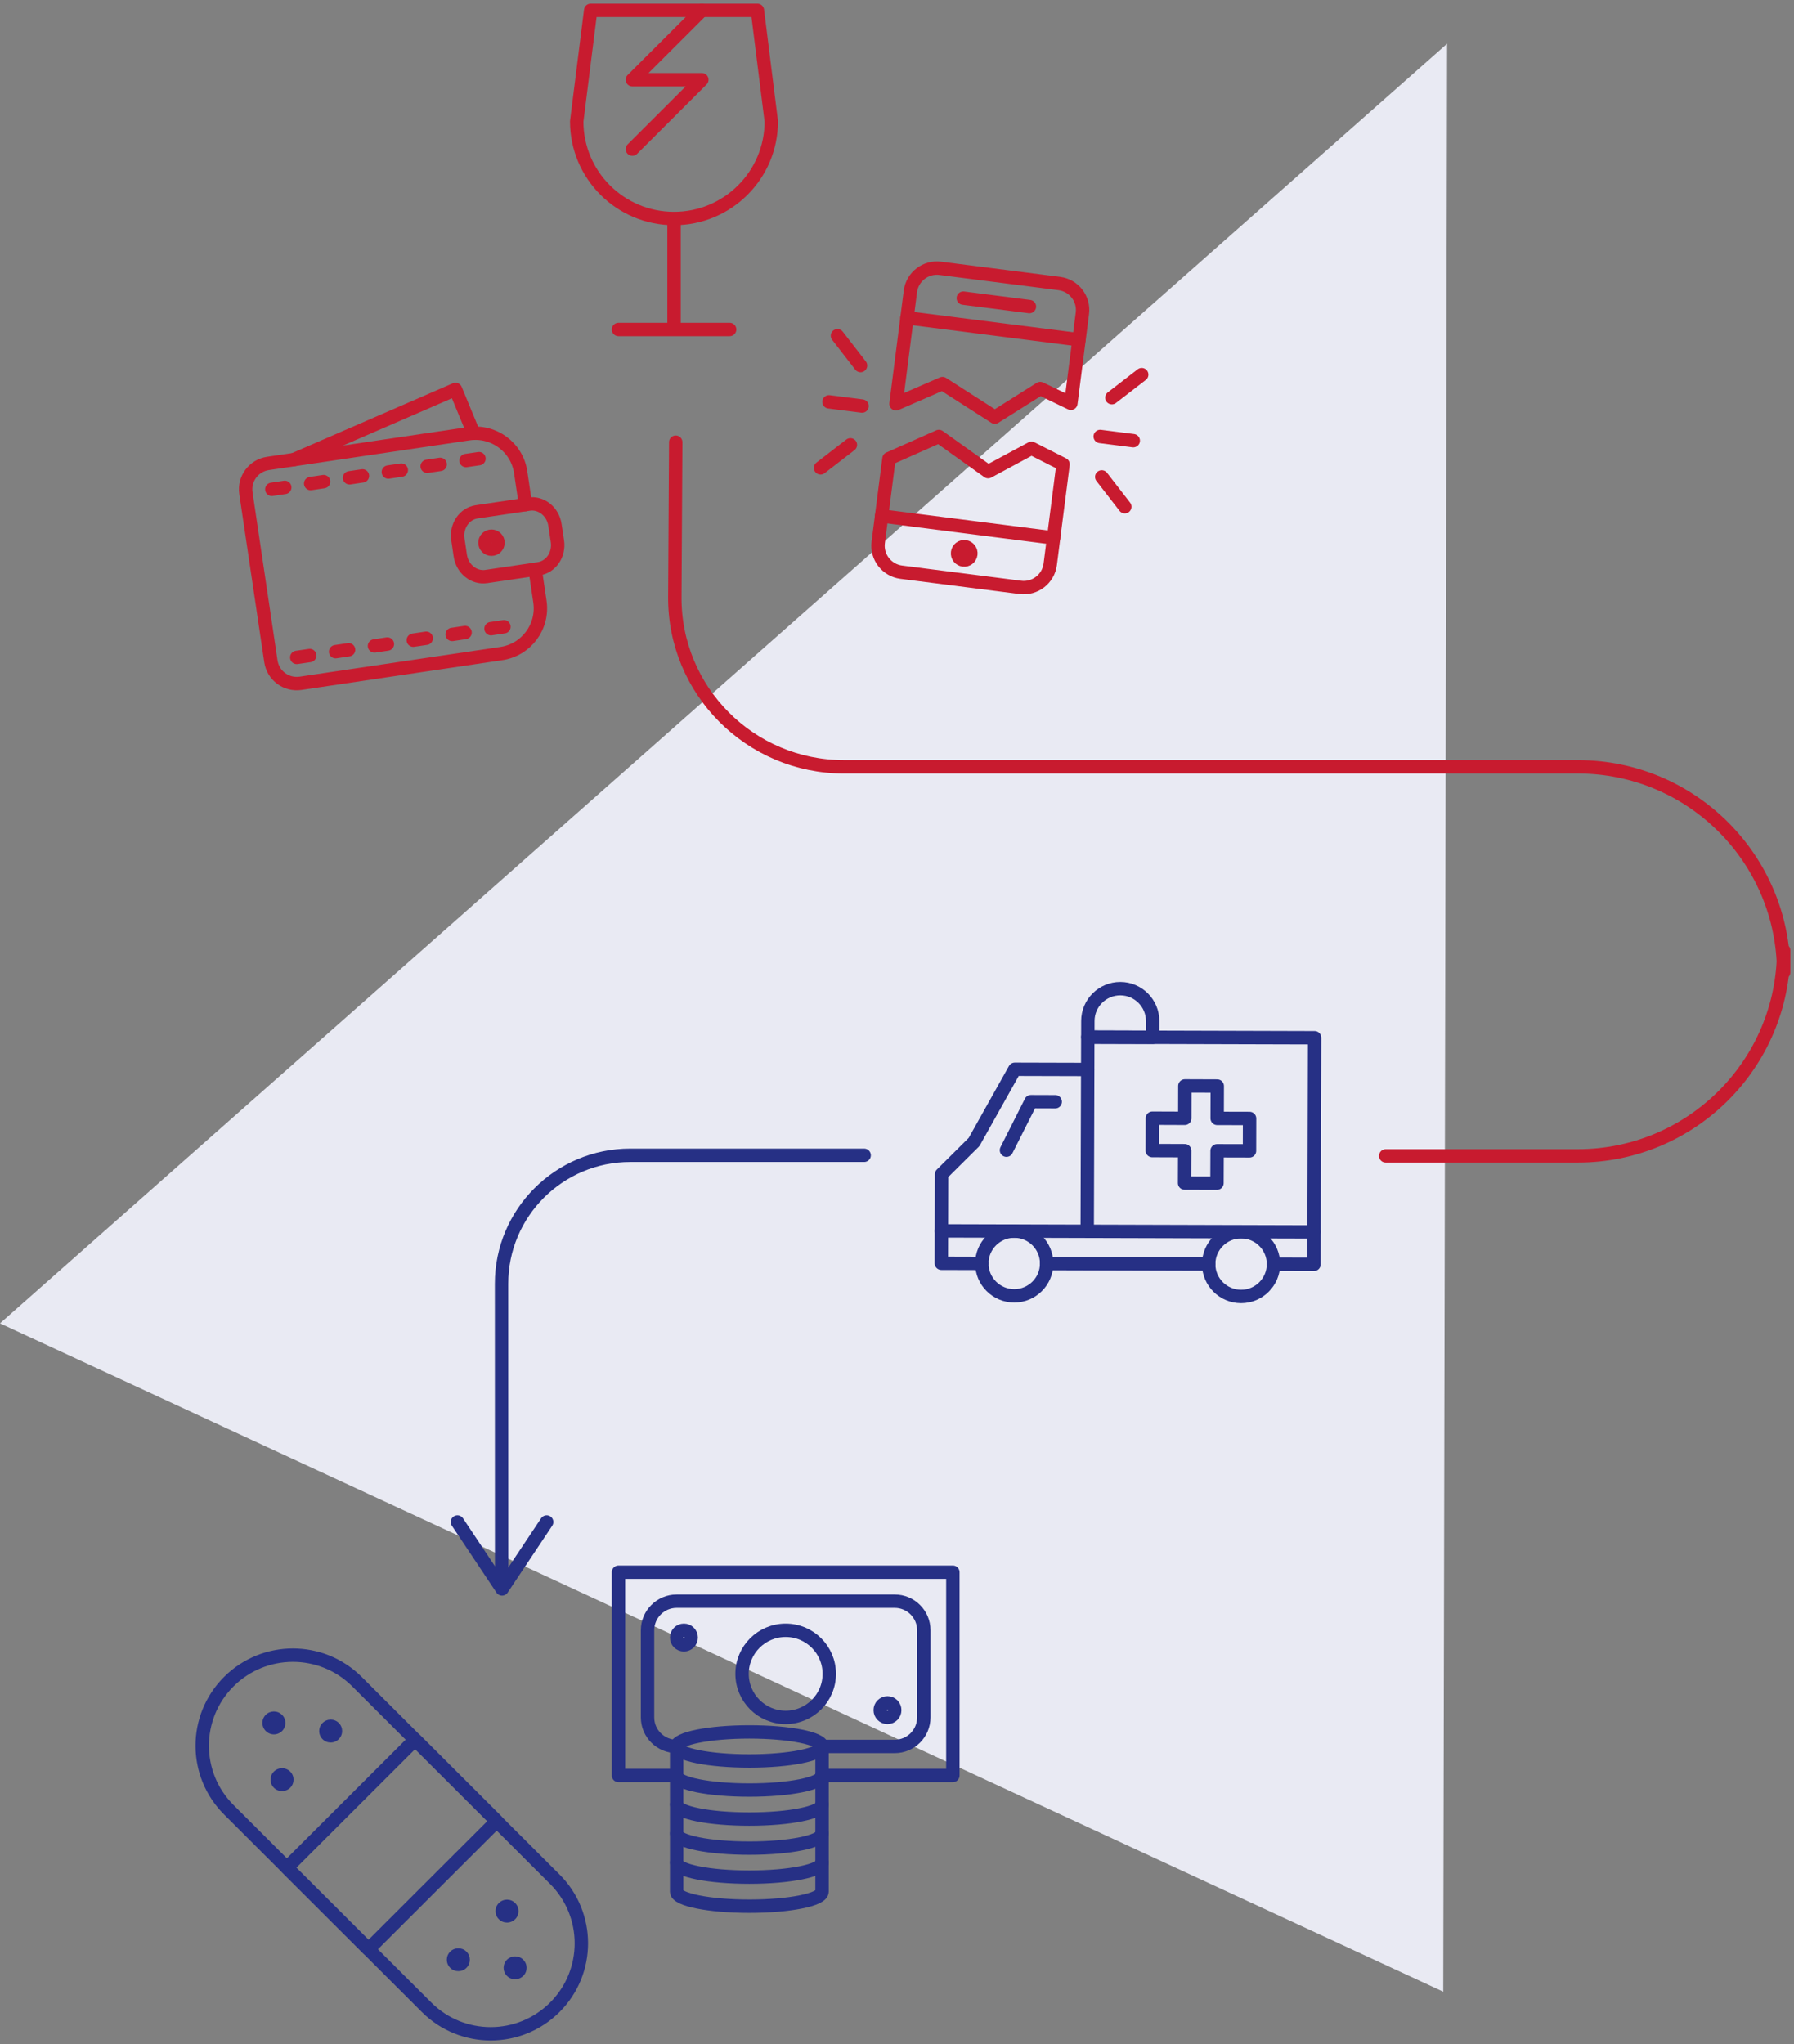 <?xml version="1.0" encoding="UTF-8"?> <svg xmlns="http://www.w3.org/2000/svg" width="402" height="458" viewBox="0 0 402 458" fill="none"><rect x="0" y="0" width="402" height="458" fill="#808080" stroke="none"/><path d="M0 296.498L324.264 9.798L323.401 446.239L0 296.498Z" fill="#E9EAF3"></path><path d="M310.511 258.972H353.561C379.034 258.972 399.678 238.357 399.678 212.921V217.857C399.678 192.42 379.034 171.805 353.561 171.805H189.094C168.045 171.805 151.039 154.675 151.215 133.655L151.418 99.068" stroke="#C81B2F" stroke-width="3" stroke-miterlimit="10" stroke-linecap="round" stroke-linejoin="round"></path><path d="M112.403 354.867L112.385 287.638C112.376 271.73 125.293 258.84 141.215 258.84H193.641" stroke="#263085" stroke-width="3" stroke-linecap="round" stroke-linejoin="round"></path><path d="M241.775 76.122L203.236 71.203" stroke="#C81B2F" stroke-width="3" stroke-miterlimit="10" stroke-linecap="round" stroke-linejoin="round"></path><path d="M236.092 120.528L197.553 115.601" stroke="#C81B2F" stroke-width="3" stroke-miterlimit="10" stroke-linecap="round" stroke-linejoin="round"></path><path d="M215.853 66.795L230.673 68.687" stroke="#C81B2F" stroke-width="3" stroke-miterlimit="10" stroke-linecap="round" stroke-linejoin="round"></path><path d="M231.132 100.441L221.422 105.676L210.382 97.792L199.2 102.764L196.795 121.522C196.381 124.786 198.689 127.778 201.967 128.2L228.647 131.605C231.916 132.019 234.911 129.713 235.334 126.44L238.207 104.03L231.132 100.441Z" stroke="#C81B2F" stroke-width="3" stroke-miterlimit="10" stroke-linecap="round" stroke-linejoin="round"></path><path d="M211.192 85.941L222.92 93.455L233.096 87.049L239.96 90.358L242.542 70.2C242.956 66.936 240.647 63.944 237.37 63.522L210.69 60.117C207.421 59.704 204.425 62.009 204.002 65.282L200.777 90.472L211.192 85.941Z" stroke="#C81B2F" stroke-width="3" stroke-miterlimit="10" stroke-linecap="round" stroke-linejoin="round"></path><path d="M193.174 90.974L185.763 90.032" stroke="#C81B2F" stroke-width="3" stroke-miterlimit="10" stroke-linecap="round" stroke-linejoin="round"></path><path d="M192.83 81.902L187.658 75.224" stroke="#C81B2F" stroke-width="3" stroke-miterlimit="10" stroke-linecap="round" stroke-linejoin="round"></path><path d="M190.557 99.666L183.869 104.831" stroke="#C81B2F" stroke-width="3" stroke-miterlimit="10" stroke-linecap="round" stroke-linejoin="round"></path><path d="M246.533 97.792L253.944 98.734" stroke="#C81B2F" stroke-width="3" stroke-miterlimit="10" stroke-linecap="round" stroke-linejoin="round"></path><path d="M249.15 89.099L255.838 83.935" stroke="#C81B2F" stroke-width="3" stroke-miterlimit="10" stroke-linecap="round" stroke-linejoin="round"></path><path d="M246.877 106.855L252.049 113.533" stroke="#C81B2F" stroke-width="3" stroke-miterlimit="10" stroke-linecap="round" stroke-linejoin="round"></path><path d="M217.545 124.17C217.439 124.989 216.69 125.569 215.871 125.464C215.051 125.358 214.47 124.61 214.576 123.792C214.681 122.974 215.43 122.393 216.25 122.499C217.069 122.613 217.651 123.361 217.545 124.17Z" stroke="#C81B2F" stroke-width="3" stroke-miterlimit="10" stroke-linejoin="round"></path><path d="M151.039 48.952V73.825" stroke="#C81B2F" stroke-width="3" stroke-miterlimit="10" stroke-linejoin="round"></path><path d="M138.589 73.825H163.498" stroke="#C81B2F" stroke-width="3" stroke-miterlimit="10" stroke-linecap="round" stroke-linejoin="round"></path><path d="M132.36 2.32H169.719L172.829 27.193C172.829 39.212 163.075 48.961 151.03 48.961C138.986 48.961 129.232 39.221 129.232 27.193L132.36 2.32Z" stroke="#C81B2F" stroke-width="3" stroke-miterlimit="10" stroke-linecap="round" stroke-linejoin="round"></path><path d="M157.269 2.32L141.7 17.867H157.269L141.7 33.414" stroke="#C81B2F" stroke-width="3" stroke-miterlimit="10" stroke-linecap="round" stroke-linejoin="round"></path><path d="M119.91 127.549L120.985 134.79C121.813 140.395 117.945 145.603 112.332 146.43L67.361 153.091C64.153 153.566 61.175 151.358 60.7 148.155L55.104 110.489C54.629 107.286 56.84 104.312 60.047 103.837L105.019 97.176C110.632 96.349 115.848 100.212 116.676 105.817L117.751 113.058" stroke="#C81B2F" stroke-width="3" stroke-miterlimit="10" stroke-linecap="round" stroke-linejoin="round"></path><path d="M124.906 121.258C125.355 124.258 123.469 127.021 120.694 127.435L108.975 129.168C106.2 129.581 103.592 127.487 103.142 124.478L102.605 120.853C102.155 117.853 104.05 115.09 106.816 114.677L118.535 112.943C121.311 112.53 123.919 114.633 124.359 117.633L124.906 121.258Z" stroke="#C81B2F" stroke-width="3" stroke-miterlimit="10" stroke-linecap="round" stroke-linejoin="round"></path><path d="M110.13 123.053C110.937 123.053 111.592 122.399 111.592 121.592C111.592 120.786 110.937 120.132 110.13 120.132C109.322 120.132 108.667 120.786 108.667 121.592C108.667 122.399 109.322 123.053 110.13 123.053Z" stroke="#C81B2F" stroke-width="3" stroke-miterlimit="10" stroke-linecap="round" stroke-linejoin="round"></path><path d="M106.129 97.08L102.067 87.252L65.854 102.975" stroke="#C81B2F" stroke-width="3" stroke-miterlimit="10" stroke-linecap="round" stroke-linejoin="round"></path><path d="M60.911 109.635L63.81 109.204" stroke="#C81B2F" stroke-width="3" stroke-miterlimit="10" stroke-linecap="round" stroke-linejoin="round"></path><path d="M69.616 108.342L72.515 107.911" stroke="#C81B2F" stroke-width="3" stroke-miterlimit="10" stroke-linecap="round" stroke-linejoin="round"></path><path d="M78.322 107.057L81.22 106.626" stroke="#C81B2F" stroke-width="3" stroke-miterlimit="10" stroke-linecap="round" stroke-linejoin="round"></path><path d="M87.018 105.764L89.926 105.333" stroke="#C81B2F" stroke-width="3" stroke-miterlimit="10" stroke-linecap="round" stroke-linejoin="round"></path><path d="M95.723 104.479L98.631 104.048" stroke="#C81B2F" stroke-width="3" stroke-miterlimit="10" stroke-linecap="round" stroke-linejoin="round"></path><path d="M104.429 103.186L107.328 102.763" stroke="#C81B2F" stroke-width="3" stroke-miterlimit="10" stroke-linecap="round" stroke-linejoin="round"></path><path d="M66.497 147.293L69.405 146.87" stroke="#C81B2F" stroke-width="3" stroke-miterlimit="10" stroke-linecap="round" stroke-linejoin="round"></path><path d="M75.202 146.008L78.11 145.577" stroke="#C81B2F" stroke-width="3" stroke-miterlimit="10" stroke-linecap="round" stroke-linejoin="round"></path><path d="M83.908 144.723L86.806 144.292" stroke="#C81B2F" stroke-width="3" stroke-miterlimit="10" stroke-linecap="round" stroke-linejoin="round"></path><path d="M92.613 143.43L95.512 142.999" stroke="#C81B2F" stroke-width="3" stroke-miterlimit="10" stroke-linecap="round" stroke-linejoin="round"></path><path d="M101.318 142.146L104.217 141.714" stroke="#C81B2F" stroke-width="3" stroke-miterlimit="10" stroke-linecap="round" stroke-linejoin="round"></path><path d="M110.024 140.852L112.923 140.421" stroke="#C81B2F" stroke-width="3" stroke-miterlimit="10" stroke-linecap="round" stroke-linejoin="round"></path><path d="M227.273 290.33C231.282 290.33 234.533 287.084 234.533 283.08C234.533 279.076 231.282 275.83 227.273 275.83C223.263 275.83 220.012 279.076 220.012 283.08C220.012 287.084 223.263 290.33 227.273 290.33Z" stroke="#263085" stroke-width="3" stroke-miterlimit="10" stroke-linecap="round" stroke-linejoin="round"></path><path d="M278.104 290.471C282.113 290.471 285.364 287.225 285.364 283.221C285.364 279.217 282.113 275.971 278.104 275.971C274.094 275.971 270.843 279.217 270.843 283.221C270.843 287.225 274.094 290.471 278.104 290.471Z" stroke="#263085" stroke-width="3" stroke-miterlimit="10" stroke-linecap="round" stroke-linejoin="round"></path><path d="M285.364 283.247L294.439 283.274L294.58 232.506L243.749 232.365L243.732 239.615L227.396 239.571L218.268 255.866L210.99 263.09L210.937 283.036L220.012 283.062" stroke="#263085" stroke-width="3" stroke-miterlimit="10" stroke-linecap="round" stroke-linejoin="round"></path><path d="M270.843 283.203L234.533 283.098" stroke="#263085" stroke-width="3" stroke-miterlimit="10" stroke-linecap="round" stroke-linejoin="round"></path><path d="M225.528 257.696L231.008 246.83L236.454 246.848" stroke="#263085" stroke-width="3" stroke-miterlimit="10" stroke-linecap="round" stroke-linejoin="round"></path><path d="M243.626 275.874L243.731 239.615" stroke="#263085" stroke-width="3" stroke-miterlimit="10" stroke-linecap="round" stroke-linejoin="round"></path><path d="M294.457 276.015L210.954 275.786" stroke="#263085" stroke-width="3" stroke-miterlimit="10" stroke-linecap="round" stroke-linejoin="round"></path><path d="M258.279 232.409L243.758 232.365L243.767 228.74C243.776 224.737 247.045 221.499 251.045 221.508C255.054 221.517 258.296 224.781 258.288 228.776L258.279 232.409Z" stroke="#263085" stroke-width="3" stroke-miterlimit="10" stroke-linecap="round" stroke-linejoin="round"></path><path d="M279.989 257.846L272.729 257.828L272.702 265.078L265.442 265.061L265.468 257.811L258.199 257.784L258.226 250.534L265.486 250.561L265.504 243.302L272.764 243.328L272.746 250.578L280.007 250.596L279.989 257.846Z" stroke="#263085" stroke-width="3" stroke-miterlimit="10" stroke-linecap="round" stroke-linejoin="round"></path><path d="M79.996 376.775C72.066 368.857 59.202 368.857 51.263 376.775C43.324 384.703 43.333 397.557 51.263 405.467L95.591 449.732C103.521 457.651 116.385 457.651 124.324 449.732C132.254 441.823 132.254 428.959 124.324 421.041L79.996 376.775Z" stroke="#263085" stroke-width="3" stroke-miterlimit="10" stroke-linecap="round" stroke-linejoin="round"></path><path d="M93.021 389.774L64.293 418.461L82.579 436.721L111.307 408.034L93.021 389.774Z" stroke="#263085" stroke-width="3" stroke-miterlimit="10" stroke-linecap="round" stroke-linejoin="round"></path><path d="M63.202 396.167C62.541 396.167 61.889 396.414 61.378 396.915C60.373 397.918 60.373 399.546 61.378 400.549C61.88 401.05 62.541 401.297 63.202 401.297C63.863 401.297 64.515 401.042 65.026 400.549C66.03 399.546 66.03 397.918 65.026 396.915C64.515 396.414 63.854 396.167 63.202 396.167Z" fill="#263085"></path><path d="M74.101 385.275C73.44 385.275 72.788 385.53 72.277 386.031C71.273 387.026 71.273 388.662 72.277 389.665C72.779 390.167 73.44 390.413 74.101 390.413C74.762 390.413 75.414 390.158 75.916 389.656C76.92 388.653 76.92 387.026 75.916 386.023C75.414 385.53 74.762 385.275 74.101 385.275Z" fill="#263085"></path><path d="M61.378 383.453C60.717 383.453 60.065 383.7 59.554 384.201C58.549 385.204 58.549 386.823 59.554 387.835C60.056 388.337 60.717 388.592 61.378 388.592C62.039 388.592 62.691 388.337 63.202 387.844C64.206 386.832 64.206 385.213 63.202 384.21C62.691 383.709 62.039 383.453 61.378 383.453Z" fill="#263085"></path><path d="M102.702 436.508C102.041 436.508 101.389 436.755 100.878 437.256C99.873 438.259 99.873 439.878 100.878 440.89C101.38 441.391 102.041 441.638 102.702 441.638C103.363 441.638 104.015 441.4 104.526 440.89C105.53 439.878 105.53 438.259 104.526 437.256C104.023 436.755 103.363 436.508 102.702 436.508Z" fill="#263085"></path><path d="M113.61 425.616C112.949 425.616 112.297 425.871 111.786 426.373C110.781 427.376 110.781 429.003 111.786 430.006C112.288 430.508 112.949 430.754 113.61 430.754C114.271 430.754 114.923 430.499 115.434 430.006C116.438 429.003 116.438 427.376 115.434 426.373C114.923 425.871 114.271 425.616 113.61 425.616Z" fill="#263085"></path><path d="M115.425 438.321C114.764 438.321 114.112 438.576 113.601 439.069C112.597 440.081 112.597 441.699 113.601 442.702C114.103 443.204 114.764 443.45 115.425 443.45C116.086 443.45 116.738 443.195 117.249 442.702C118.253 441.708 118.253 440.081 117.249 439.069C116.747 438.567 116.086 438.321 115.425 438.321Z" fill="#263085"></path><path d="M167.912 394.548C176.91 394.548 184.204 393.091 184.204 391.293C184.204 389.495 176.91 388.037 167.912 388.037C158.915 388.037 151.621 389.495 151.621 391.293C151.621 393.091 158.915 394.548 167.912 394.548Z" stroke="#263085" stroke-width="3" stroke-miterlimit="10" stroke-linecap="round" stroke-linejoin="round"></path><path d="M151.621 391.293V397.804C151.621 399.599 158.916 401.059 167.912 401.059C176.908 401.059 184.204 399.607 184.204 397.804V391.293" stroke="#263085" stroke-width="3" stroke-miterlimit="10" stroke-linecap="round" stroke-linejoin="round"></path><path d="M184.204 397.795V404.306C184.204 406.101 176.908 407.561 167.912 407.561C158.916 407.561 151.621 406.109 151.621 404.306V397.795" stroke="#263085" stroke-width="3" stroke-miterlimit="10" stroke-linecap="round" stroke-linejoin="round"></path><path d="M184.204 404.306V410.817C184.204 412.612 176.908 414.072 167.912 414.072C158.916 414.072 151.621 412.62 151.621 410.817V404.306" stroke="#263085" stroke-width="3" stroke-miterlimit="10" stroke-linecap="round" stroke-linejoin="round"></path><path d="M184.204 410.808V417.319C184.204 419.114 176.908 420.574 167.912 420.574C158.916 420.574 151.621 419.122 151.621 417.319V410.808" stroke="#263085" stroke-width="3" stroke-miterlimit="10" stroke-linecap="round" stroke-linejoin="round"></path><path d="M184.204 417.319V423.83C184.204 425.625 176.908 427.085 167.912 427.085C158.916 427.085 151.621 425.633 151.621 423.83V417.319" stroke="#263085" stroke-width="3" stroke-miterlimit="10" stroke-linecap="round" stroke-linejoin="round"></path><path d="M151.621 397.795H138.589V352.254H213.518V397.795H184.204" stroke="#263085" stroke-width="3" stroke-miterlimit="10" stroke-linecap="round" stroke-linejoin="round"></path><path d="M176.054 384.782C181.45 384.782 185.825 380.413 185.825 375.024C185.825 369.635 181.45 365.267 176.054 365.267C170.657 365.267 166.282 369.635 166.282 375.024C166.282 380.413 170.657 384.782 176.054 384.782Z" stroke="#263085" stroke-width="3" stroke-miterlimit="10" stroke-linecap="round" stroke-linejoin="round"></path><path d="M153.251 368.522C154.151 368.522 154.881 367.794 154.881 366.895C154.881 365.996 154.151 365.267 153.251 365.267C152.35 365.267 151.621 365.996 151.621 366.895C151.621 367.794 152.35 368.522 153.251 368.522Z" stroke="#263085" stroke-width="3" stroke-miterlimit="10" stroke-linecap="round" stroke-linejoin="round"></path><path d="M198.866 384.782C199.766 384.782 200.496 384.053 200.496 383.154C200.496 382.255 199.766 381.526 198.866 381.526C197.965 381.526 197.236 382.255 197.236 383.154C197.236 384.053 197.965 384.782 198.866 384.782Z" stroke="#263085" stroke-width="3" stroke-miterlimit="10" stroke-linecap="round" stroke-linejoin="round"></path><path d="M151.621 391.293C148.026 391.293 145.101 388.381 145.101 384.782V365.258C145.101 361.668 148.017 358.747 151.621 358.747H200.487C204.082 358.747 207.007 361.659 207.007 365.258V384.782C207.007 388.372 204.091 391.293 200.487 391.293H184.195" stroke="#263085" stroke-width="3" stroke-miterlimit="10" stroke-linecap="round" stroke-linejoin="round"></path><path d="M102.5 341L112.5 356L122.5 341" stroke="#263085" stroke-width="3" stroke-linecap="round" stroke-linejoin="round"></path></svg> 